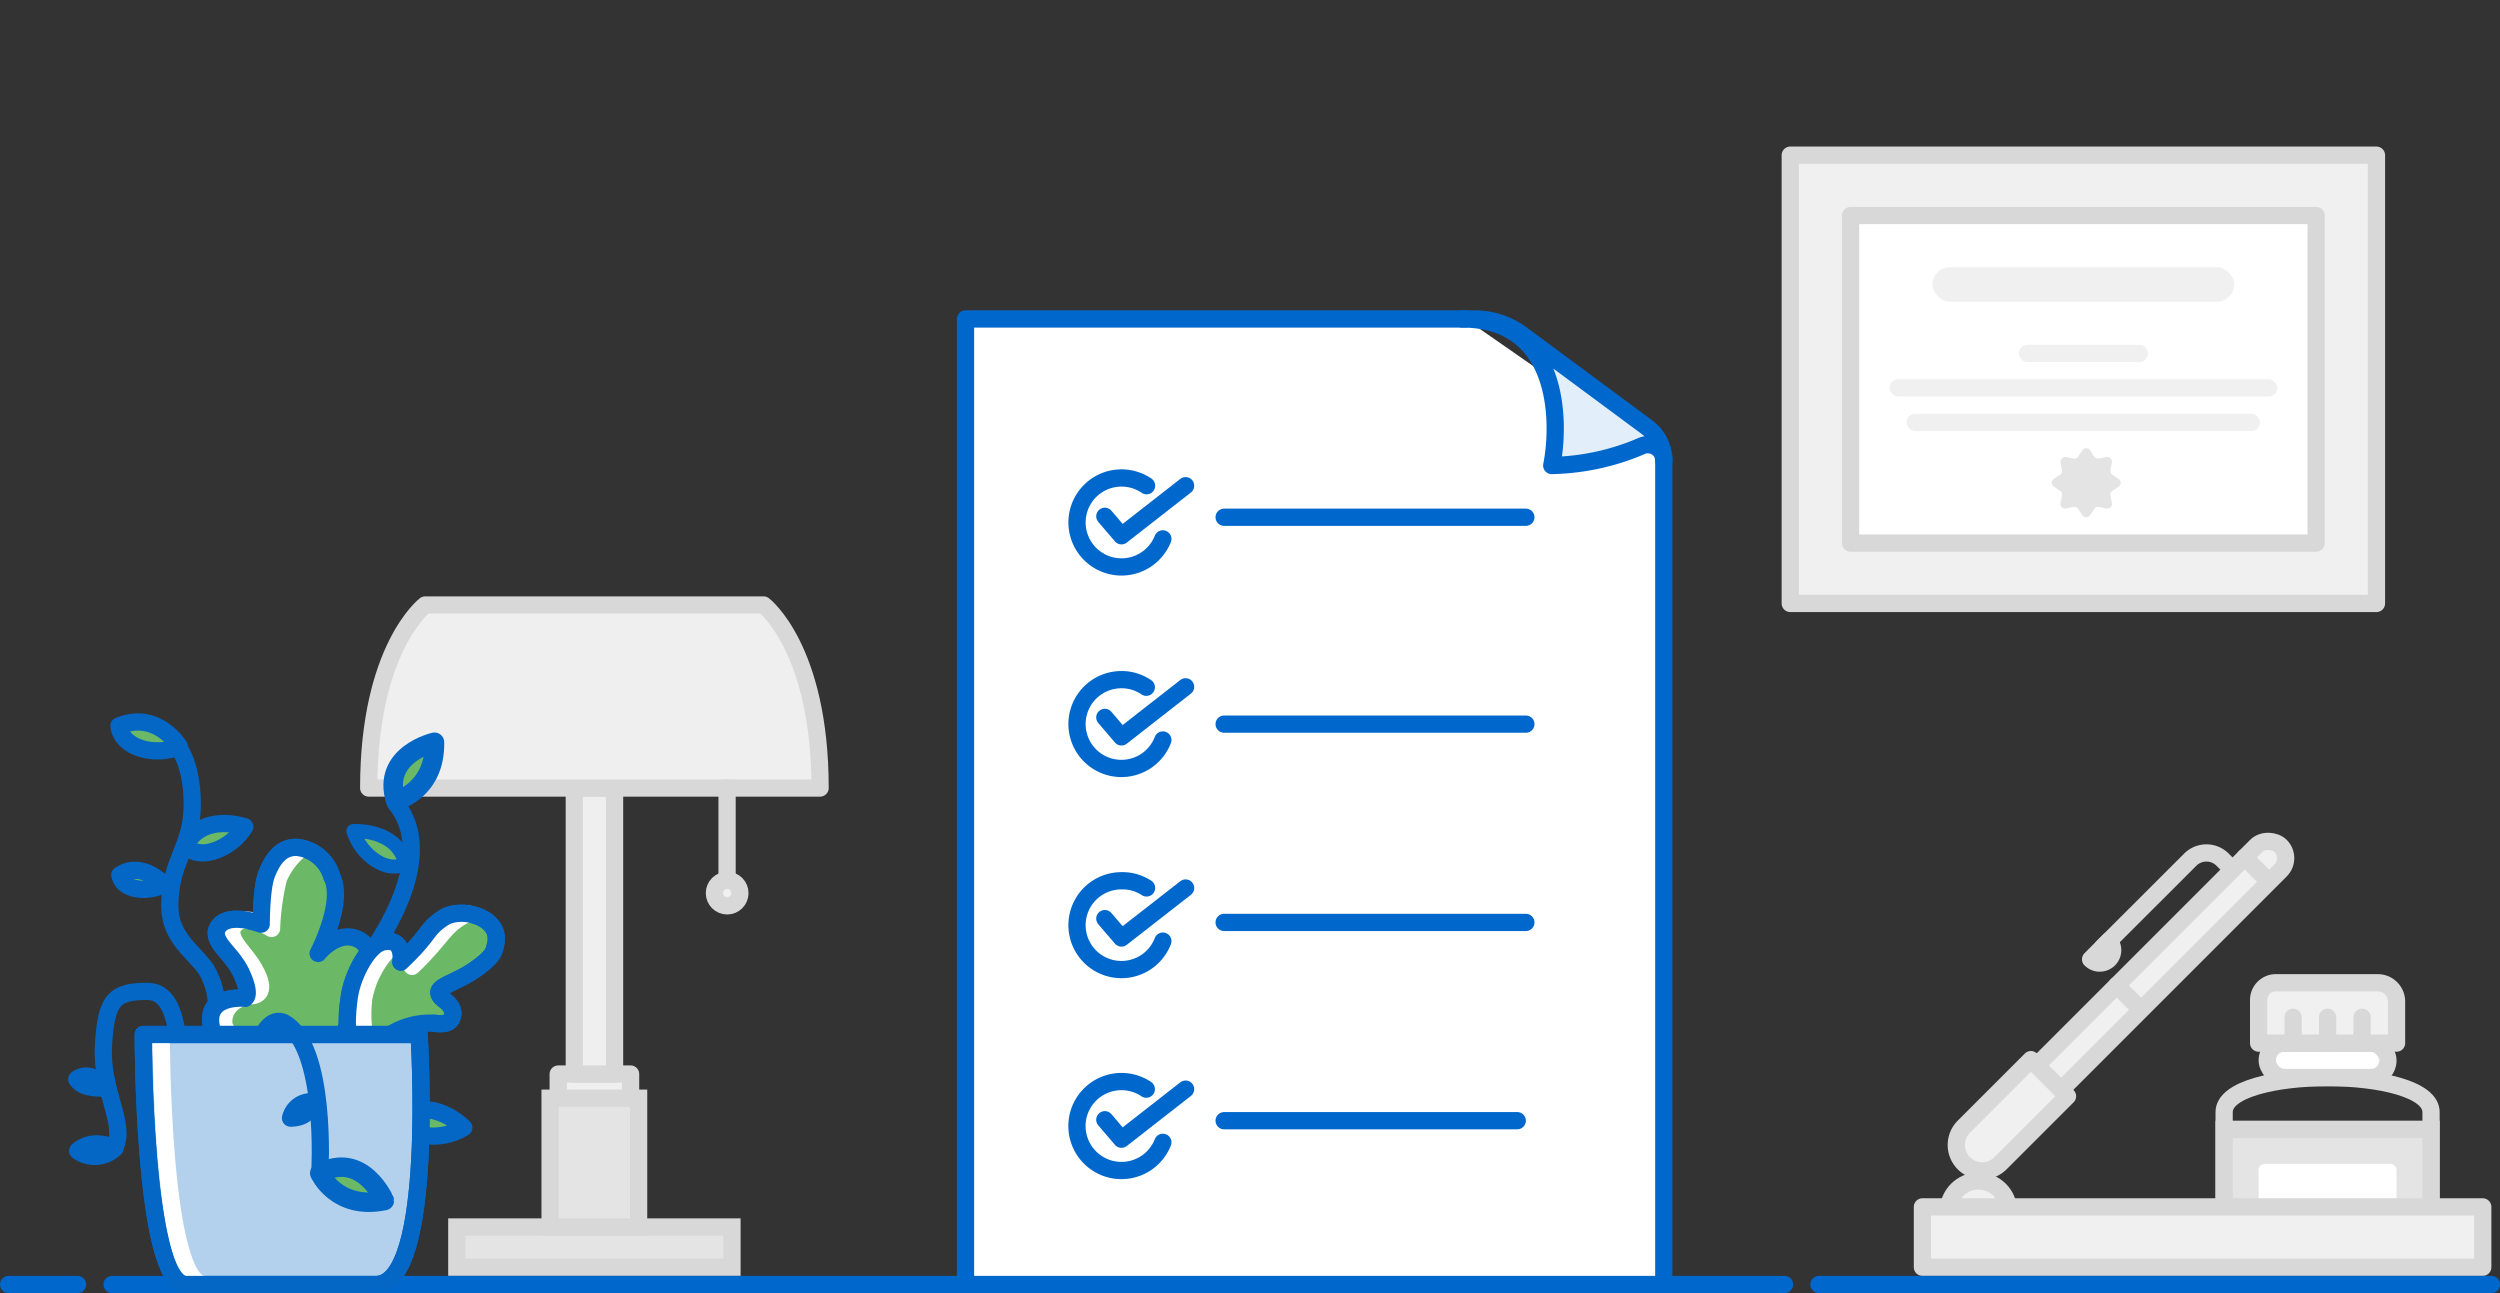 <svg id="Layer_1" data-name="Layer 1" xmlns="http://www.w3.org/2000/svg" viewBox="0 0 290 150"><rect x="0" y="0" width="290" height="150" fill="#333333" stroke="none"/><defs><style>.cls-1,.cls-11,.cls-12,.cls-7{fill:none;}.cls-1,.cls-16,.cls-2,.cls-4,.cls-5,.cls-6{stroke:#d8d8d8;}.cls-1,.cls-10,.cls-11,.cls-12,.cls-13,.cls-14,.cls-15,.cls-16,.cls-5,.cls-6,.cls-7,.cls-8,.cls-9{stroke-linecap:round;stroke-linejoin:round;}.cls-1,.cls-10,.cls-11,.cls-12,.cls-13,.cls-16,.cls-2,.cls-4,.cls-5,.cls-6,.cls-7,.cls-8,.cls-9{stroke-width:2px;}.cls-18,.cls-2{fill:#e4e4e4;}.cls-2,.cls-4{stroke-miterlimit:10;}.cls-16,.cls-3,.cls-4,.cls-8{fill:#fff;}.cls-17,.cls-5{fill:#f0f0f0;}.cls-6{fill:#efefef;}.cls-7,.cls-8,.cls-9{stroke:#0067cc;}.cls-9{fill:#e2eef9;}.cls-10,.cls-14,.cls-15{fill:#6bb966;}.cls-10,.cls-11,.cls-13,.cls-14,.cls-15{stroke:#0467c6;}.cls-12{stroke:#fff;}.cls-13{fill:#b3d1ed;}.cls-14{stroke-width:1.63px;}.cls-15{stroke-width:2.26px;}</style></defs><title>OurCodeOfConduct</title><path class="cls-1" d="M258,129c0-5.33,24-5.33,24,0v13H258Z"/><rect class="cls-2" x="258" y="131" width="24" height="11" transform="translate(540 273) rotate(-180)"/><rect class="cls-3" x="262" y="135" width="16" height="7" rx="0.72" ry="0.72" transform="translate(540 277) rotate(-180)"/><rect class="cls-4" x="263" y="121" width="14" height="4" rx="2" ry="2" transform="translate(540 246) rotate(180)"/><path class="cls-5" d="M262,114h16a0,0,0,0,1,0,0v5a2,2,0,0,1-2,2H264.18a2.18,2.18,0,0,1-2.18-2.18V114A0,0,0,0,1,262,114Z" transform="translate(540 235) rotate(180)"/><line class="cls-5" x1="274" y1="118" x2="274" y2="121"/><line class="cls-5" x1="270" y1="118" x2="270" y2="121"/><line class="cls-5" x1="266" y1="118" x2="266" y2="121"/><circle class="cls-5" cx="229.5" cy="140.5" r="3.5"/><rect class="cls-5" x="223" y="140" width="65" height="7"/><path class="cls-1" d="M243.92,109.86l10.14-10.13a2.65,2.65,0,0,1,3.77,0l.94.94"/><path class="cls-1" d="M244.63,109.15a1.5,1.5,0,1,1-2.12,2.13Z"/><rect class="cls-5" x="224.43" y="112.75" width="47" height="4" rx="2" ry="2" transform="translate(-8.52 208.92) rotate(-45)"/><path class="cls-5" d="M228.73,127h11a0,0,0,0,1,0,0v6a0,0,0,0,1,0,0h-11a3,3,0,0,1-3-3v0A3,3,0,0,1,228.73,127Z" transform="translate(-23.73 202.63) rotate(-45)"/><line class="cls-1" x1="260.39" y1="99.46" x2="263.1" y2="102.17"/><line class="cls-1" x1="245.54" y1="114.31" x2="248.25" y2="117.02"/><rect class="cls-2" x="52.99" y="142.33" width="31.92" height="4.67"/><rect class="cls-2" x="63.81" y="127.39" width="10.27" height="14.94"/><rect class="cls-6" x="64.75" y="124.59" width="8.4" height="2.8"/><rect class="cls-6" x="66.62" y="91.41" width="4.67" height="33.18"/><path class="cls-6" d="M88.58,70.18s6.55,5,6.55,21.23H42.77c0-16.22,6.55-21.23,6.55-21.23Z"/><line class="cls-1" x1="84.34" y1="91.41" x2="84.34" y2="103.6"/><circle class="cls-5" cx="84.35" cy="103.6" r="1.48"/><line class="cls-7" x1="9" y1="149" x2="1" y2="149"/><line class="cls-7" x1="207" y1="149" x2="13" y2="149"/><polyline class="cls-8" points="193 53 193 131.29 193 149 112 149 112 37 170 37"/><path class="cls-9" d="M169.58,37C181,37,181,49,180,54a27.72,27.72,0,0,0,10.44-2.27A1.84,1.84,0,0,1,193,53.42h0a4.82,4.82,0,0,0-1.94-3.86L176.39,38.7a9.15,9.15,0,0,0-5.32-1.7Z"/><line class="cls-7" x1="142" y1="60" x2="177" y2="60"/><path class="cls-8" d="M134.89,62.51A5.16,5.16,0,1,1,133,56.34"/><polyline class="cls-7" points="128.16 59.89 130.09 62.15 137.53 56.34"/><line class="cls-7" x1="142" y1="84" x2="177" y2="84"/><path class="cls-8" d="M134.89,85.84a5.15,5.15,0,1,1-4.8-7,5.08,5.08,0,0,1,2.88.88"/><polyline class="cls-7" points="128.16 83.22 130.09 85.48 137.53 79.67"/><line class="cls-7" x1="142" y1="107" x2="177" y2="107"/><path class="cls-8" d="M134.89,109.17a5.15,5.15,0,1,1-4.8-7A5.08,5.08,0,0,1,133,103"/><polyline class="cls-7" points="128.16 106.56 130.09 108.81 137.53 103.01"/><line class="cls-7" x1="142" y1="130" x2="176" y2="130"/><path class="cls-8" d="M134.89,132.51a5.16,5.16,0,1,1-1.92-6.17"/><polyline class="cls-7" points="128.16 129.89 130.09 132.15 137.53 126.34"/><line class="cls-7" x1="289" y1="149" x2="211" y2="149"/><path class="cls-10" d="M53.8,130.8s-3.6-3.7-7.2-1.2C47.2,132.1,51.2,132.4,53.8,130.8Z"/><path class="cls-10" d="M20.8,86.6s-2.5-4.2-7-2.4C14.1,86.8,18,87.8,20.8,86.6Z"/><path class="cls-11" d="M20.6,122s.3-7-3.5-7-4.8.9-5.1,6.3,2.7,9,1.3,11.9"/><path class="cls-11" d="M12.5,126.3s-1.9-2.4-3.6-1.1C9.8,126.5,11.9,126.1,12.5,126.3Z"/><path class="cls-11" d="M23.1,125.5s3.6-7,1.3-12.1c-.9-2.5-4.7-4-4.7-8.3,0-5.4,2.6-6.7,2.6-11.8s-1.9-7-1.9-7"/><path class="cls-10" d="M19,102.6s-2.5-2.8-5.1-1.1C14.2,103.3,17.1,103.6,19,102.6Z"/><path class="cls-10" d="M28.4,95.9s-4.9-1.7-6.9,2.2C23.2,100,26.9,98.4,28.4,95.9Z"/><path class="cls-11" d="M41.7,112.3s10-12,4.2-19.1"/><path class="cls-10" d="M33.2,134.9s-3.6-11.1-4.7-12.9c-1.5-2.2-4.4-2.2-4-4.4s3.9-1.8,3.9-1.8.8-.2-.3-2.7-3.2-3.5-3-5.1c.8-2.5,5.2-.8,5.2-.8s0-4.1.6-5.7,1.6-3.3,3.6-3.2a4.72,4.72,0,0,1,4,3.4c1.5,3-1.6,8.9-1.6,8.9s2.4-3,4.9-1.5-.5,7.1-1.7,10.3.9,2,.9,2,1.6.9,1.6,2.3a2.16,2.16,0,0,1-1.4,1.9l-5.8,9Z"/><path class="cls-10" d="M40.5,115.8a15.93,15.93,0,0,0,.4,7.1l1.8-.4a8.66,8.66,0,0,1,7.7-3.8c.9.1,1.7.1,2-.6.5-1.1-.6-1.9-1-2.2-1.6-1.4,1-1.6,3.5-3.3s2.4-2.3,2.6-3.1c.7-3.1-4-4.4-6.1-3s-1.4,1.8-4.9,5.1c0,0,.5-3-2.2-2.3C42.6,109.8,40.8,113.3,40.5,115.8Z"/><path class="cls-12" d="M29.3,122.3c-1.5-2.2-3.7-2.1-3.3-4.3s3-2.5,3-2.5,2,.2.9-2.3-3.2-3.7-3-5.3c.8-2.5,4.6-.2,4.6-.2a29,29,0,0,1,.8-5.8,8.83,8.83,0,0,1,2.2-3.1"/><path class="cls-12" d="M45.3,109.9a11.22,11.22,0,0,0-3.1,5.9,15.3,15.3,0,0,0,.8,7.1"/><path class="cls-12" d="M54.2,106c-2.7,1.2-2.9,2.8-6.4,6.1"/><path class="cls-13" d="M48.61,120s1.9,29-5,29h-22c-5,0-5-29-5-29Z"/><path class="cls-12" d="M23.7,149c-5,0-5-28.9-5-28.9"/><path class="cls-14" d="M41,96.4s5-.3,6,3.7C45.1,101.5,41.8,99.2,41,96.4Z"/><path class="cls-15" d="M45.9,92.9s4.6-1.1,4.5-6.8C50.4,86.1,44.2,87.5,45.9,92.9Z"/><path class="cls-11" d="M48.61,120s1.9,29-5,29h-22c-5,0-5-29-5-29Z"/><path class="cls-11" d="M30.6,119.8s.9-1.8,2.3-1.2c5.1,2.7,4.2,17.5,4.2,17.5"/><path class="cls-11" d="M36,127.8a2.45,2.45,0,0,0-2.3,1.9S36.1,129.8,36,127.8Z"/><path class="cls-11" d="M13.31,133.22s-2.42-1.36-4.3.28A3.38,3.38,0,0,0,13.31,133.22Z"/><path class="cls-11" d="M24.7,119.8c-1.5-4.5,3.7-4,3.7-4s.8-.2-.3-2.7-3.2-3.5-3-5.1c.8-2.5,5.2-.8,5.2-.8s0-4.1.6-5.7,1.6-3.3,3.6-3.2a4.72,4.72,0,0,1,4,3.4"/><path class="cls-11" d="M50.4,118.7c.9.1,1.7.1,2-.6.5-1.1-.6-1.9-1-2.2-1.6-1.4,1-1.6,3.5-3.3s2.4-2.3,2.6-3.1c.7-3.1-4-4.4-6.1-3s-1.4,1.8-4.9,5.1c0,0,.5-3-2.2-2.3-1.7.5-3.5,4-3.8,6.5a20.65,20.65,0,0,0-.2,3.6"/><path class="cls-15" d="M37.09,136.08s1.91,4.32,7.5,3.19C44.59,139.28,42.09,133.43,37.09,136.08Z"/><rect class="cls-5" x="207.67" y="18" width="68" height="52"/><rect class="cls-16" x="214.67" y="25" width="54" height="38"/><rect class="cls-17" x="224.17" y="31" width="35" height="4" rx="2" ry="2"/><rect class="cls-17" x="234.17" y="40" width="15" height="2" rx="1" ry="1"/><rect class="cls-17" x="219.17" y="44" width="45" height="2" rx="1" ry="1"/><rect class="cls-17" x="221.17" y="48" width="41" height="2" rx="1" ry="1"/><path class="cls-18" d="M242.45,52.24l.48.72a.54.54,0,0,0,.56.23l.84-.17a.55.55,0,0,1,.65.65l-.17.84a.54.54,0,0,0,.23.56l.72.48a.54.54,0,0,1,0,.9l-.72.48a.54.54,0,0,0-.23.56l.17.84a.55.55,0,0,1-.65.65l-.84-.17a.54.54,0,0,0-.56.23l-.48.72a.54.54,0,0,1-.9,0l-.48-.72a.54.54,0,0,0-.56-.23l-.84.17a.55.55,0,0,1-.65-.65l.17-.84a.54.54,0,0,0-.23-.56l-.72-.48a.54.54,0,0,1,0-.9l.72-.48a.54.54,0,0,0,.23-.56l-.17-.84a.55.55,0,0,1,.65-.65l.84.17a.54.54,0,0,0,.56-.23l.48-.72A.54.54,0,0,1,242.45,52.24Z"/></svg>
